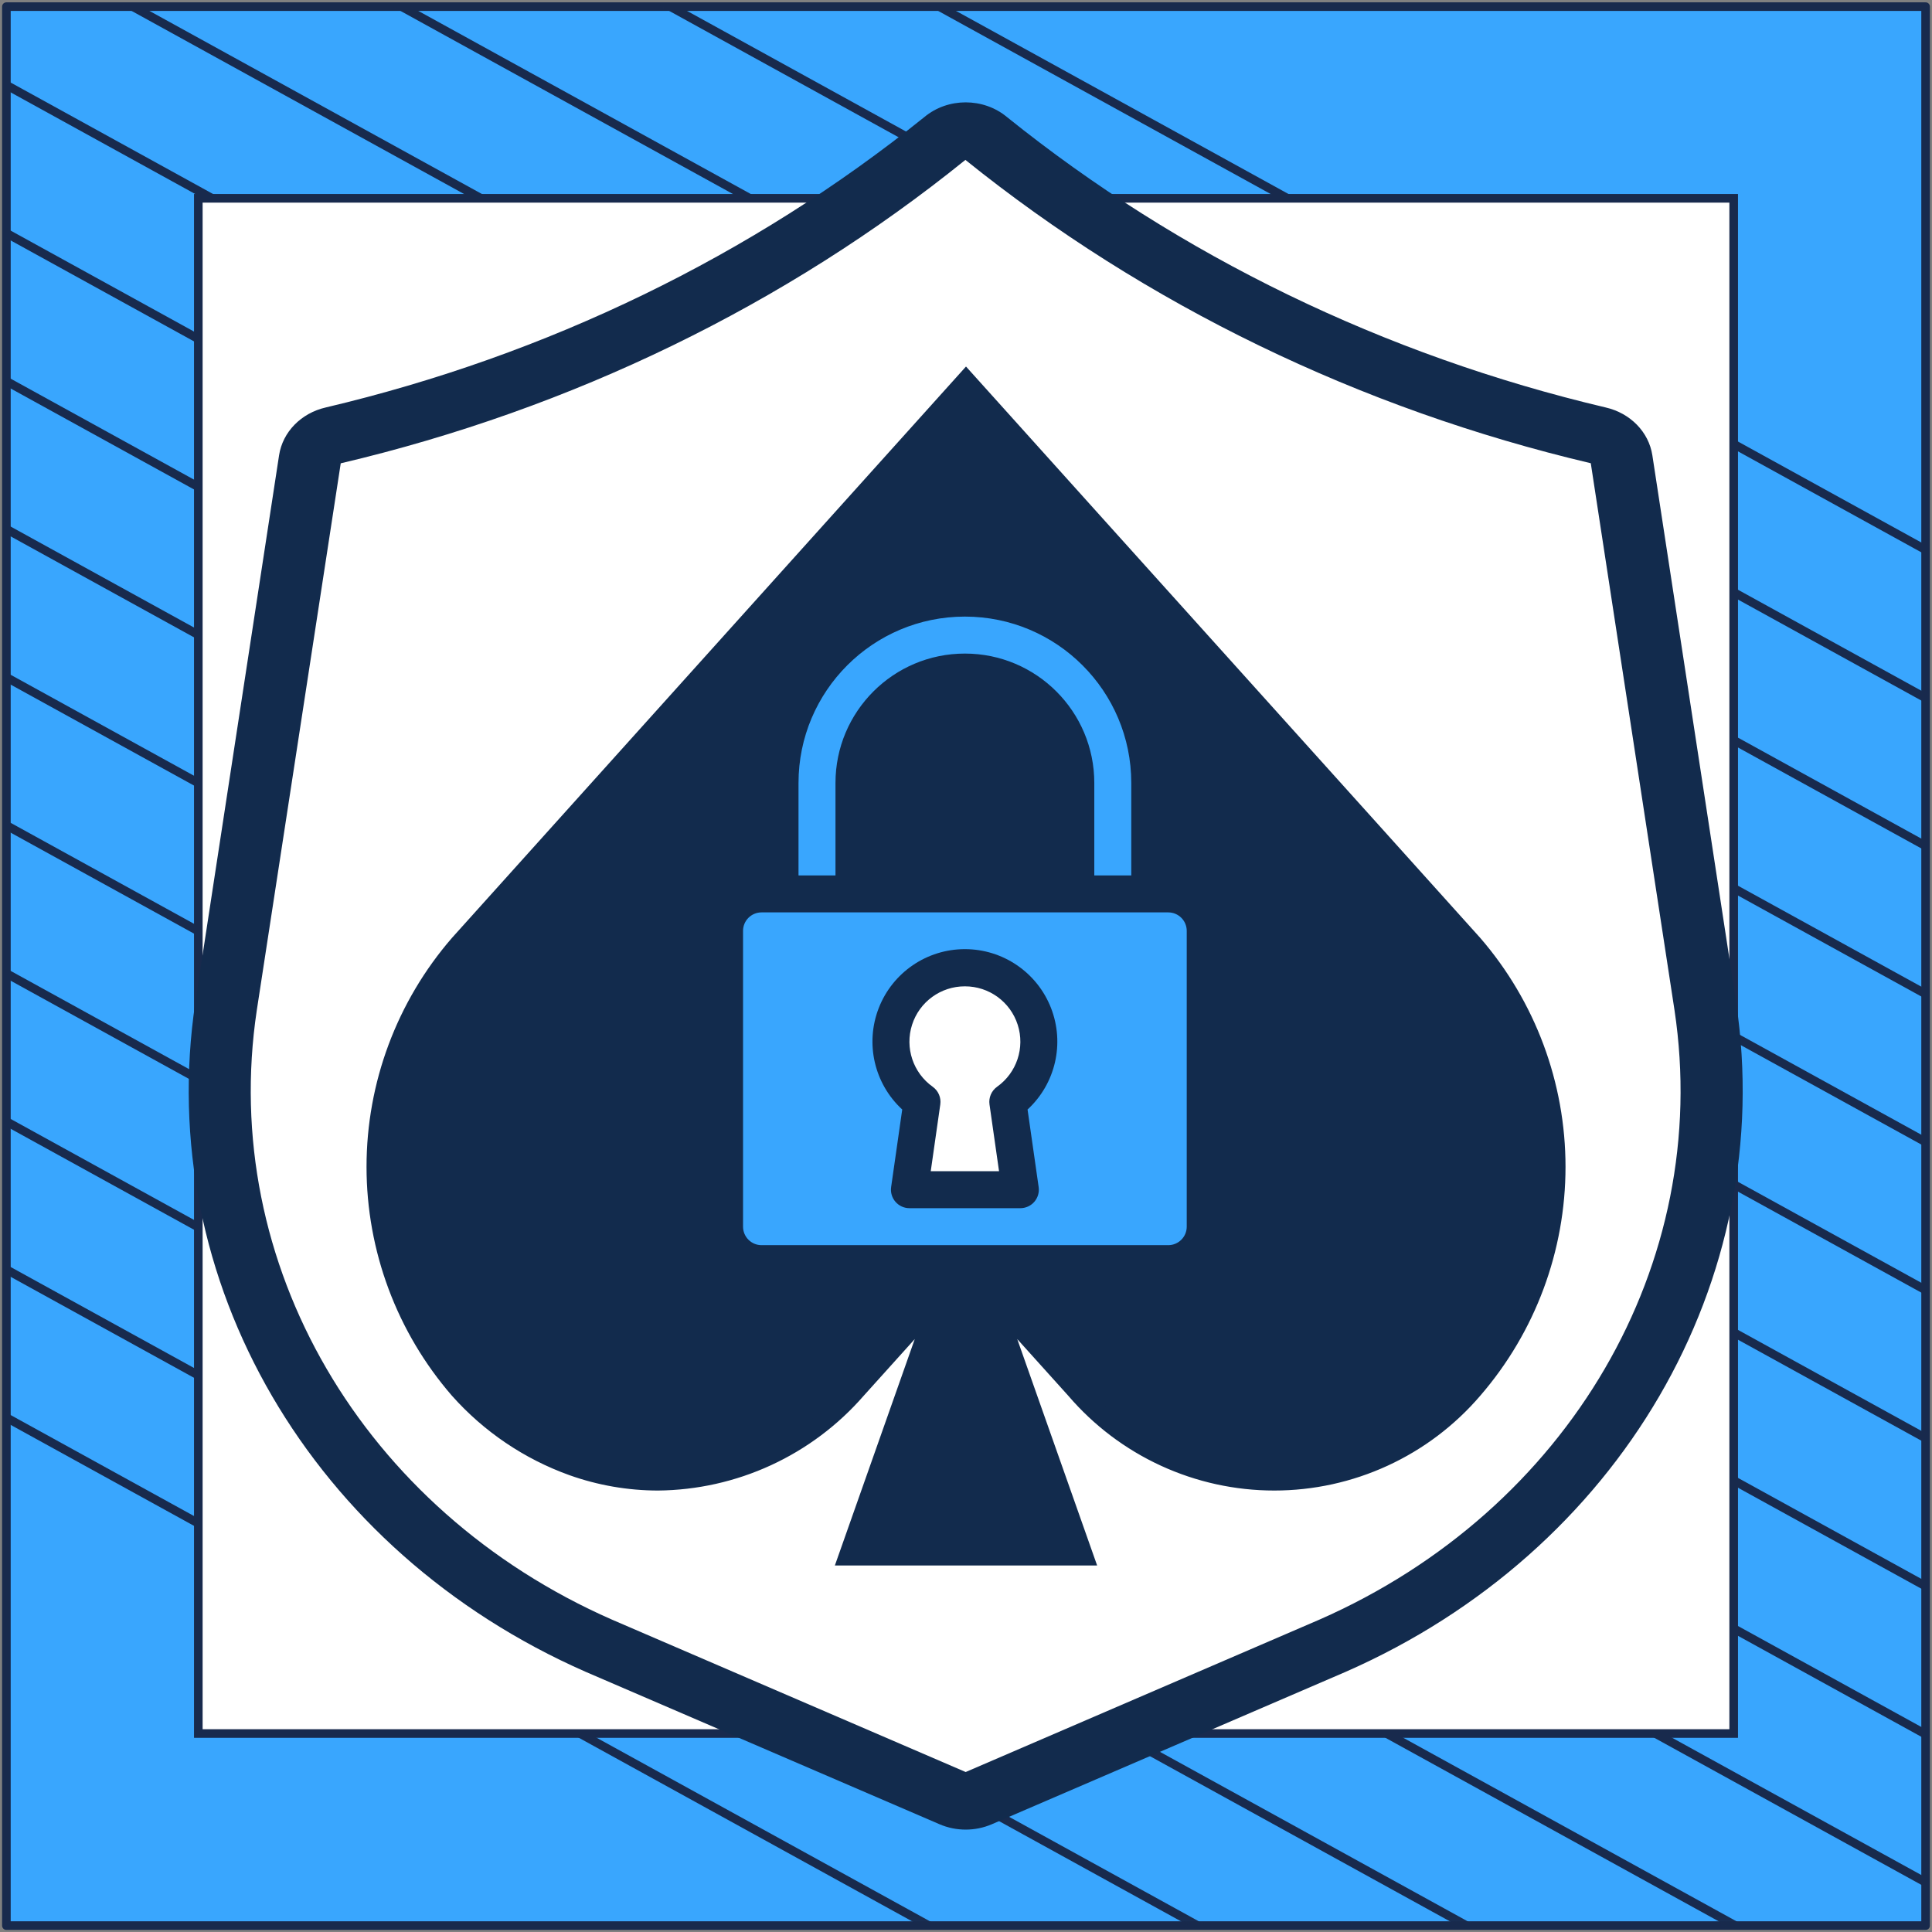 <?xml version="1.0" encoding="UTF-8"?> <svg xmlns="http://www.w3.org/2000/svg" width="302" height="302" viewBox="0 0 302 302" fill="none"><rect x="0" y="0" width="302" height="302" fill="#808080" stroke="none"/><path d="M301 1.038H1V301H301V1.038Z" fill="#39A6FE" stroke="#182A4D" stroke-width="1.346" stroke-linejoin="round"></path><mask id="mask0_4_707" style="mask-type:luminance" maskUnits="userSpaceOnUse" x="1" y="1" width="300" height="300"><path d="M301 1H1V300.962H301V1Z" fill="white"></path></mask><g mask="url(#mask0_4_707)"><path d="M-285.023 64.085L219.795 342.085" stroke="#182A4D" stroke-width="1.346" stroke-miterlimit="10"></path><path d="M-263.954 52.544L240.932 330.581" stroke="#182A4D" stroke-width="1.346" stroke-miterlimit="10"></path><path d="M-242.819 41.04L261.999 319.04" stroke="#182A4D" stroke-width="1.346" stroke-miterlimit="10"></path><path d="M-221.682 29.536L283.136 307.536" stroke="#182A4D" stroke-width="1.346" stroke-miterlimit="10"></path><path d="M-200.545 18.032L304.272 296.032" stroke="#182A4D" stroke-width="1.346" stroke-miterlimit="10"></path><path d="M-179.41 6.528L325.409 284.528" stroke="#182A4D" stroke-width="1.346" stroke-miterlimit="10"></path><path d="M-158.273 -5.014L346.545 273.024" stroke="#182A4D" stroke-width="1.346" stroke-miterlimit="10"></path><path d="M-137.205 -16.517L367.613 261.483" stroke="#182A4D" stroke-width="1.346" stroke-miterlimit="10"></path><path d="M-116.069 -28.021L388.749 249.979" stroke="#182A4D" stroke-width="1.346" stroke-miterlimit="10"></path><path d="M-94.932 -39.525L409.886 238.475" stroke="#182A4D" stroke-width="1.346" stroke-miterlimit="10"></path><path d="M-73.796 -51.029L431.023 226.971" stroke="#182A4D" stroke-width="1.346" stroke-miterlimit="10"></path><path d="M-52.659 -62.533L452.159 215.467" stroke="#182A4D" stroke-width="1.346" stroke-miterlimit="10"></path><path d="M-31.591 -74.075L473.227 203.963" stroke="#182A4D" stroke-width="1.346" stroke-miterlimit="10"></path><path d="M-10.454 -85.579L494.364 192.422" stroke="#182A4D" stroke-width="1.346" stroke-miterlimit="10"></path></g><path d="M271 31H31V270.975H271V31Z" fill="white" stroke="#182A4D" stroke-width="1.346" stroke-miterlimit="10"></path><path d="M152.987 281.075L208.299 257.252C249.362 239.434 273.015 198.854 266.562 157.293L253.499 71.793C253.217 69.973 251.768 68.494 249.839 68.058C214.451 59.755 181.671 43.853 154.153 21.641C152.338 20.111 149.563 20.111 147.747 21.641C120.235 43.846 87.464 59.742 52.086 68.045C50.156 68.481 48.707 69.96 48.426 71.78L35.338 157.28C28.879 198.845 52.533 239.433 93.601 257.252L148.909 281.075C150.201 281.635 151.695 281.635 152.987 281.075Z" fill="white"></path><path d="M91.555 261.334L146.863 285.156C149.454 286.273 152.446 286.273 155.037 285.156L210.346 261.334C253.187 242.519 277.892 200.145 271.374 156.659L258.286 71.159C257.726 67.527 254.842 64.574 250.996 63.694C216.398 55.531 184.344 39.982 157.399 18.293C153.732 15.236 148.163 15.236 144.496 18.293C117.557 39.983 85.508 55.531 50.914 63.694C47.067 64.574 44.182 67.53 43.624 71.163L30.536 156.663C24.018 200.146 48.719 242.517 91.555 261.334ZM40.14 157.923L53.262 72.424C89.375 63.918 122.823 47.671 150.906 24.994C179.048 47.647 212.527 63.886 248.663 72.41L261.751 157.91C267.697 197.479 245.225 236.045 206.244 253.171L150.95 276.993L95.657 253.171C56.677 236.049 34.202 197.49 40.14 157.923Z" fill="#122B4D"></path><g clip-path="url(#clip0_4_707)"><path d="M132.572 243.242L146.813 202.89L133.928 217.194C130.061 221.652 125.29 225.236 119.931 227.708C114.572 230.179 108.748 231.482 102.847 231.529C98.3 231.522 93.788 230.739 89.506 229.212C82.669 226.77 76.559 222.641 71.746 217.206C63.376 207.543 58.769 195.187 58.769 182.403C58.769 169.619 63.376 157.263 71.746 147.6L151 59.484L230.293 147.586C238.643 157.259 243.237 169.611 243.237 182.39C243.237 195.169 238.643 207.521 230.293 217.194C226.451 221.689 221.681 225.298 216.311 227.772C210.941 230.246 205.098 231.528 199.186 231.528C193.273 231.528 187.43 230.246 182.06 227.772C176.69 225.298 171.92 221.689 168.078 217.194L155.194 202.89L169.428 243.242H132.572Z" fill="#122B4D"></path><path d="M151 61.687L170.912 83.807L213.218 130.795L229.203 148.57C237.317 157.97 241.781 169.974 241.781 182.391C241.781 194.809 237.317 206.813 229.203 216.213C225.499 220.554 220.897 224.039 215.715 226.429C210.533 228.819 204.894 230.056 199.188 230.056C193.482 230.056 187.843 228.819 182.661 226.429C177.479 224.039 172.878 220.554 169.173 216.213L161.193 207.355L151.375 196.456L156.256 210.289L167.36 241.778H134.639L145.752 210.292L150.634 196.459L140.815 207.358L132.844 216.216C129.112 220.52 124.508 223.981 119.336 226.368C114.164 228.756 108.543 230.016 102.847 230.064C98.463 230.063 94.112 229.312 89.983 227.842C83.371 225.477 77.464 221.478 72.814 216.216C64.687 206.822 60.215 194.816 60.215 182.394C60.215 169.973 64.687 157.967 72.814 148.572L88.802 130.798L151 61.687ZM151 57.294L86.636 128.833L70.647 146.608C62.035 156.54 57.294 169.245 57.294 182.391C57.294 195.538 62.035 208.243 70.647 218.175C75.632 223.785 81.945 228.054 89.007 230.591C93.45 232.174 98.13 232.986 102.847 232.993C108.951 232.937 114.974 231.588 120.518 229.034C126.062 226.479 131.002 222.779 135.011 218.175L142.991 209.317L130.502 244.706H171.498L159.009 209.317L166.988 218.175C170.968 222.822 175.906 226.553 181.464 229.11C187.022 231.668 193.067 232.992 199.185 232.992C205.303 232.992 211.349 231.668 216.906 229.11C222.464 226.553 227.402 222.822 231.382 218.175C239.981 208.237 244.713 195.534 244.713 182.391C244.713 169.249 239.981 156.546 231.382 146.608L215.393 128.833L173.079 81.833L151 57.294Z" fill="#122B4D"></path><path d="M182.614 139.73H119.039C115.847 139.73 113.26 142.318 113.26 145.509V191.746C113.26 194.938 115.847 197.525 119.039 197.525H182.614C185.806 197.525 188.394 194.938 188.394 191.746V145.509C188.394 142.318 185.806 139.73 182.614 139.73Z" fill="#39A6FE"></path><path d="M168.165 139.73V122.391C168.165 112.815 160.403 105.053 150.827 105.053C141.251 105.053 133.488 112.815 133.488 122.391V139.73H121.929V122.391C121.929 106.431 134.867 93.493 150.827 93.493C166.787 93.493 179.725 106.431 179.725 122.391V139.73H168.165Z" fill="#39A6FE"></path><path d="M162.386 162.848C162.401 157.373 158.572 152.639 153.215 151.507C147.858 150.376 142.443 153.158 140.242 158.172C138.042 163.185 139.66 169.054 144.12 172.231L142.157 185.966H159.496L157.534 172.231C160.574 170.073 162.382 166.577 162.386 162.848Z" fill="white"></path><path d="M119.039 200.415H182.614C187.402 200.415 191.284 196.534 191.284 191.746V145.509C191.284 140.721 187.402 136.84 182.614 136.84V122.391C182.614 104.835 168.383 90.604 150.827 90.604C133.271 90.604 119.039 104.835 119.039 122.391V136.84C114.251 136.84 110.37 140.721 110.37 145.509V191.746C110.37 196.534 114.251 200.415 119.039 200.415ZM124.819 122.391C124.819 108.027 136.463 96.383 150.827 96.383C165.191 96.383 176.835 108.027 176.835 122.391V136.84H171.055V122.391C171.055 111.219 161.999 102.163 150.827 102.163C139.655 102.163 130.598 111.219 130.598 122.391V136.84H124.819V122.391ZM165.276 136.84H136.378V122.391C136.378 114.411 142.847 107.942 150.827 107.942C158.807 107.942 165.276 114.411 165.276 122.391V136.84ZM116.149 145.509C116.149 143.913 117.443 142.62 119.039 142.62H182.614C184.21 142.62 185.504 143.913 185.504 145.509V191.746C185.504 193.342 184.21 194.636 182.614 194.636H119.039C117.443 194.636 116.149 193.342 116.149 191.746V145.509Z" fill="#122B4D"></path><path d="M139.297 185.556C139.178 186.386 139.425 187.226 139.974 187.859C140.523 188.493 141.319 188.856 142.158 188.856H159.496C160.334 188.856 161.131 188.493 161.68 187.859C162.229 187.226 162.476 186.386 162.357 185.556L160.623 173.433C164.997 169.399 166.45 163.096 164.285 157.554C162.119 152.012 156.777 148.364 150.827 148.364C144.877 148.364 139.535 152.012 137.369 157.554C135.203 163.096 136.657 169.399 141.031 173.433L139.297 185.556ZM150.827 154.179C154.596 154.17 157.936 156.602 159.085 160.192C160.234 163.781 158.926 167.701 155.852 169.882C154.975 170.51 154.52 171.574 154.673 172.642L156.164 183.077H145.489L146.981 172.642C147.134 171.574 146.679 170.51 145.802 169.882C142.728 167.701 141.42 163.781 142.569 160.192C143.718 156.602 147.058 154.17 150.827 154.179Z" fill="#122B4D"></path></g><defs><clipPath id="clip0_4_707"><rect width="187.412" height="187.412" fill="white" transform="translate(57.294 57.294)"></rect></clipPath></defs></svg> 